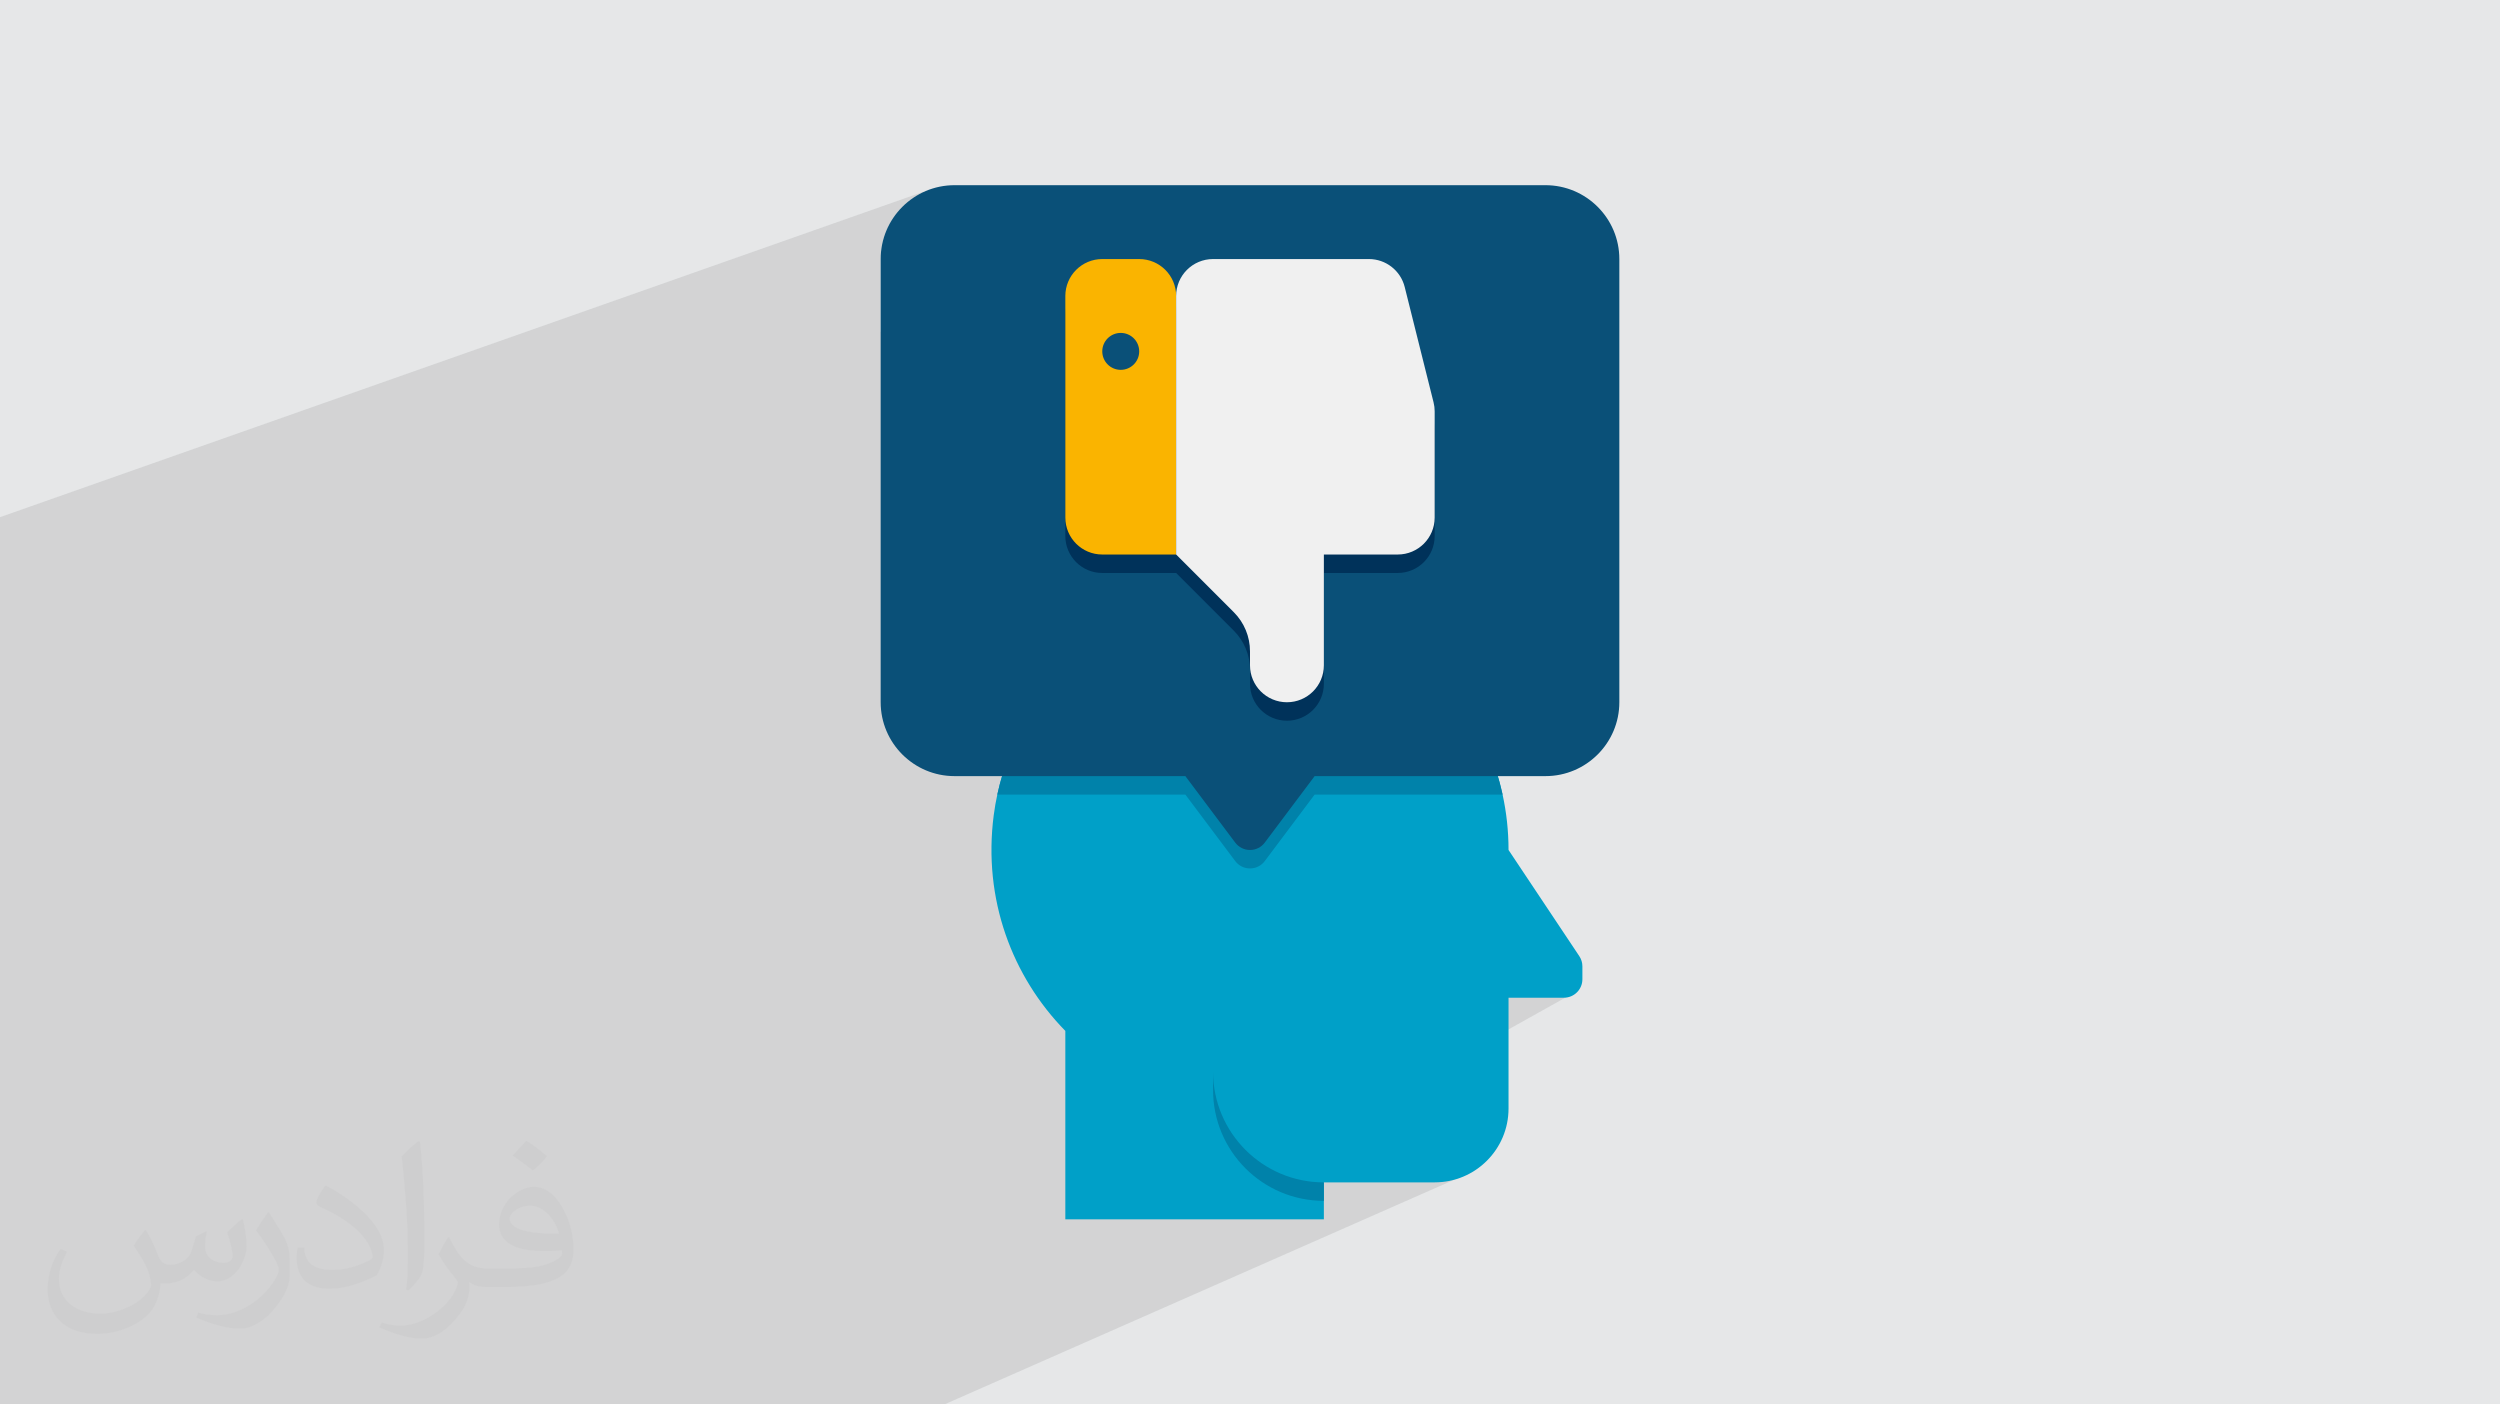 <?xml version="1.0" encoding="UTF-8"?>
<!DOCTYPE svg PUBLIC "-//W3C//DTD SVG 1.0//EN" "http://www.w3.org/TR/2001/REC-SVG-20010904/DTD/svg10.dtd">
<!-- Creator: CorelDRAW -->
<svg xmlns="http://www.w3.org/2000/svg" xml:space="preserve" width="94.192mm" height="52.917mm" version="1.0" style="shape-rendering:geometricPrecision; text-rendering:geometricPrecision; image-rendering:optimizeQuality; fill-rule:evenodd; clip-rule:evenodd"
viewBox="0 0 9404.92 5283.66"
 xmlns:xlink="http://www.w3.org/1999/xlink"
 xmlns:xodm="http://www.corel.com/coreldraw/odm/2003">
 <defs>
  <style type="text/css">
   <![CDATA[
    .fil6 {fill:#00325A;fill-rule:nonzero}
    .fil4 {fill:#0082AA;fill-rule:nonzero}
    .fil3 {fill:#00A0C8;fill-rule:nonzero}
    .fil5 {fill:#0A5078;fill-rule:nonzero}
    .fil8 {fill:#F0F0F0;fill-rule:nonzero}
    .fil7 {fill:#FAB400;fill-rule:nonzero}
    .fil2 {fill:#373435;fill-opacity:0.031}
    .fil1 {fill:#2B2A29;fill-opacity:0.102}
    .fil0 {fill:#E6E7E8}
   ]]>
  </style>
 </defs>
 <g id="Layer_x0020_1">
  <polygon class="fil0" points="-0,0 9404.92,0 9404.92,5283.66 -0,5283.66 "/>
  <path class="fil1" d="M-0 3603.11l0 -32.36 0 -0.07 0 -12.7 0 -13.23 0 -128.84 0 -148.61 0 -29.38 0 -28.99 0 -29.38 0 -335.45 0 -58.56 0 -26.09 0 -41 0 -58.79 0 -24.98 0 -2.02 0 -58.07 0 -20.32 0 -6.41 0 -53.43 0 -6.49 0 -13.56 0 -40.45 0 -6.66 0 -13.24 0 -40.71 0 -6.73 0 -211.06 0 -34.01 0 -175.97 3508.38 -1236.4 -25.52 9.36 -24.28 11.71 -22.92 13.94 -21.4 16.01 -19.74 17.95 -17.95 19.74 -16.01 21.4 -13.94 22.92 -11.71 24.28 -9.36 25.52 -6.86 26.61 -4.21 27.57 -1.44 28.38 0 273.71 792.33 -267.47 13.31 -3.41 13.81 -2.11 14.21 -0.72 138.94 0 14.21 0.72 13.8 2.11 13.32 3.41 12.77 4.67 12.14 5.85 11.45 6.96 10.69 8 9.87 8.96 8.13 8.95 130.17 -43.38 13.32 -3.41 13.8 -2.11 14.21 -0.72 586.19 0 11.85 0.5 11.61 1.49 11.33 2.43 10.99 3.33 10.62 4.2 10.18 5.04 9.73 5.84 9.2 6.6 8.63 7.33 8.02 8.01 7.36 8.67 6.65 9.28 5.9 9.86 5.09 10.39 4.25 10.9 3.35 11.37 108.52 433.92 0.98 4.15 0.84 4.17 0.72 4.2 0.59 4.2 0.45 4.23 0.33 4.23 0.19 4.24 0.07 4.24 0 69.47 0 330.26 0 69.47 -0.72 14.21 -2.11 13.8 -3.41 13.32 -4.67 12.77 -5.85 12.14 -6.96 11.45 -8 10.69 -8.96 9.87 -9.88 8.97 -10.69 8 -11.45 6.96 -12.14 5.85 -5.47 2.01 503.02 508.19 -628.92 836.67 758.67 233.29 -851.17 475.39 457.23 204.93 -1993.45 878.56 -1251.62 0 -479.43 0 -162.29 0 -27.16 0 -93.06 0 -277.25 0 -320.65 0 -940.77 0 0 -122.25 0 -1.61 0 -32.43 0 -9.08 0 -241.9 0 -373.85 0 -2.01 0 -23.87 0 -12.52 0 -2.22 0 -7.68 0 -11.26 0 -2.03 0 -36.5 0 -86.22 0 -59.14 0 -53.78 0 -60.02 0 -44.9 0 -38.96 0 -26.5 0 -32.76 0 -30.55 0 -38.16 0 -20.92 0 -221.79 0 -4.87 0 -53.66 0 -15.14 0 -2.68 0 -11.28zm5809.87 -948.28l-503.02 -508.19 -7.3 2.67 -36.49 10.61 546.81 494.91z"/>
  <path class="fil2" d="M548.54 4627.69c17.95,27.21 29.6,53.36 40.96,82.43 8.45,16.91 12.93,48.09 52.57,48.09 11.61,0 28.28,-3.42 43.06,-11.61 16.63,-8.73 29.32,-21.94 35.94,-42l15.85 -53.36 38.57 -19.02 2.64 2.64c-5.27,20.09 -6.59,39.36 -6.59,54.43 0,44.63 38.57,61.56 69.22,61.56 17.95,0 34.09,-8.73 34.09,-25.11 0,-21.13 -8.98,-57.06 -20.62,-89.29 17.95,-17.95 35.94,-35.94 56.53,-50.47l3.17 1.6c8.98,38.04 14,75.56 14,100.66 0,24.57 -10.83,51.79 -19.81,69.49 -18.49,34.87 -51.25,62.62 -90.87,62.62 -30.1,0 -63.65,-15.07 -86.66,-43.06l-1.32 0c-21.66,26.96 -55.22,51.25 -108.86,51.25l-16.63 0c-2.64,35.41 -10.29,60.49 -21.94,82.95 -31.95,62.34 -126.81,106.47 -216.1,106.47 -124.17,0 -186.51,-71.59 -186.51,-166.96 0,-58.91 19.27,-113.6 48.88,-152.42l24.29 10.04c-18.49,35.41 -30.91,68.68 -30.91,101.45 0,89.29 72.66,131.83 156.4,131.83 77.68,0 173.83,-49.41 191.28,-106.72 -6.59,-62.62 -30.1,-91.93 -66.04,-148.99 10.83,-19.02 24.83,-38.04 42.28,-58.38l3.17 0 0 0 0 0 -0.02 -0.09zm1432.13 -336.04c26.15,16.39 51.79,35.66 76.87,57.85 -14,19.81 -31.45,37.79 -53.11,53.64 -25.11,-20.34 -50.19,-37.79 -75.84,-56.27 17.42,-19.55 34.62,-38.29 52.04,-55.22l0 0 0 0 0 0 0 0 0 0 0.03 0zm13.47 244.11c-42.28,0 -76.87,27.75 -76.87,48.34 0,44.13 84.53,57.85 185.72,57.31 -12.68,-51.79 -57.06,-105.68 -108.86,-105.68l0.01 0.03zm-94.86 236.19c54.96,0 103.04,-1.6 139.74,-10.83 40.96,-10.29 75.56,-30.91 75.56,-45.17 0,-3.7 0,-8.19 -1.32,-11.89 -22.98,2.11 -49.41,2.11 -72.38,2.11 -74.49,0 -131.55,-16.91 -154.02,-58.66 -5.55,-11.61 -9.51,-24.57 -9.51,-39.36 0,-40.43 17.42,-79.79 48.09,-107 25.61,-22.45 53.89,-36.44 82.67,-36.44 52.04,0 93.51,41.75 122.57,107.54 15.85,35.94 26.68,77.4 26.68,129.72 0,34.87 -9.51,64.19 -31.17,85.85 -40.43,39.11 -114.92,53.89 -229.04,53.89l-51.79 0 0 0 -13.47 0c-28.28,0 -48.62,-5.02 -64.72,-17.42l-2.64 0c0.79,6.59 1.32,12.93 1.32,19.02 0,25.61 -8.45,58.38 -25.61,84.53 -50.72,75.3 -105.68,108.04 -153.24,108.04 -48.09,0 -107,-18.49 -160.11,-42.54l9.51 -18.49c17.17,7.13 40.96,11.89 73.7,11.89 85.85,0 198.66,-82.43 212.66,-163 -3.17,-6.59 -8.98,-15.32 -17.17,-24.57 -25.11,-29.85 -40.96,-54.68 -55.75,-80.83 12.68,-25.11 24.29,-45.17 35.13,-63.4l4.49 -0.53c36.72,74.77 69.99,117.55 144.23,117.55l11.61 0 0 0 53.89 0 0 0 0 0 0 0 0 0 0 0 0.09 0.01zm-371.98 79c6.34,-34.34 6.87,-72.91 6.87,-108.86l0 -53.36c0,-99.6 -12.68,-244.36 -22.98,-338.68 17.95,-19.27 43.06,-42 62.87,-57.31l5.81 1.6c13.47,118.62 16.63,256 16.63,383.06 0,33.3 -1.32,65.79 -4.49,89.55 -1.85,30.1 -19.27,52.83 -56.53,87.7l-8.19 -3.7zm-382.8 -157.19c1.85,46.77 24.83,83.49 105.15,83.49 49.93,0 92.19,-12.93 138.96,-35.13 8.45,-3.7 12.93,-8.73 12.93,-12.93 0,-29.32 -22.45,-68.15 -60.23,-103.55 -36.72,-33.3 -85.34,-62.62 -130.76,-82.18 -15.6,-6.59 -20.62,-13.47 -20.62,-20.09 0,-13.47 17.95,-41.75 32.77,-62.09l5.02 -0.53c52.04,27.21 110.17,67.64 153.24,112.53 39.11,41.47 63.4,83.49 63.4,129.19 0,33.81 -10.29,65.51 -26.96,95.11 -57.06,28.79 -117.83,50.72 -178.06,50.72 -73.17,0 -123.1,-34.34 -123.1,-114.92 0,-8.73 0,-22.19 3.17,-39.64l25.11 0 0 0 0 0 0 0 0 0 0 0 -0.02 0zm-132.37 -132.9l45.45 73.45c16.63,27.21 32.23,56.81 32.23,103.55l0 59.7c0,48.34 -30.91,100.13 -80.83,151.38 -39.11,34.62 -73.7,49.41 -105.68,49.41 -47.55,0 -101.98,-14.79 -164.85,-41.75l7.13 -18.49c19.81,5.27 42.79,9.77 71.06,9.77 90.36,-0.53 182.8,-66.57 225.08,-147.15 5.02,-9.26 6.87,-17.95 6.87,-24.04 0,-9.26 -5.02,-19.55 -8.98,-28.79 -22.98,-43.31 -48.62,-82.95 -76.87,-119.68 14.79,-23.25 29.6,-45.7 45.7,-67.9l3.7 0.53 0 0 0 0 0 0 0 0 0 0 -0.02 0.01z"/>
  <g id="_2012416843536">
   <g id="Icons">
    <g>
     <g>
      <path class="fil3" d="M5941.27 3596.91l-266.21 -399.32c0,-574.39 -497.98,-1032.55 -1085.77,-966.21 -437.6,49.4 -794.12,398.98 -850.95,835.66 -41.06,316.03 69.68,607.39 269.41,811.21l0 708.75 972.6 0 0 -138.94 416.82 0c153.47,0 277.89,-124.43 277.89,-277.89l0 -416.83 208.4 0.01c38.35,0 69.47,-31.12 69.47,-69.47l0 -48.42c0,-13.76 -4.03,-27.17 -11.67,-38.56z"/>
     </g>
     <g>
      <path class="fil4" d="M4980.35 4448.08c-230.23,0 -416.83,-186.61 -416.83,-416.83l0 69.47c0,230.22 186.6,416.82 416.83,416.82l0 -69.46z"/>
     </g>
     <g>
      <path class="fil4" d="M4589.29 2231.39c-411.2,46.41 -750.83,357.99 -837.4,757.79l707.43 0 187.57 250.09c13.06,17.51 33.7,27.79 55.58,27.79 21.89,0 42.45,-10.27 55.58,-27.79l187.58 -250.09 707.07 0c-103.08,-471.99 -548.82,-815.86 -1063.38,-757.79l-0.01 0z"/>
     </g>
     <path class="fil5" d="M5814 696.65l-2223.06 0c-153.26,0 -277.89,124.63 -277.89,277.89l0 1667.3c0,153.26 124.63,277.89 277.89,277.89l868.39 0 187.57 250.09c13.06,17.5 33.7,27.79 55.58,27.79 21.89,0 42.45,-10.28 55.58,-27.79l187.58 -250.09 868.39 0c153.26,0 277.89,-124.63 277.89,-277.89l0 -1667.3c0,-153.26 -124.63,-277.89 -277.89,-277.89z"/>
     <g>
      <g>
       <path class="fil6" d="M5258.23 2155.54l-277.88 0 0 416.82c0,76.76 -62.18,138.94 -138.94,138.94 -76.76,0 -138.94,-62.18 -138.94,-138.94l0 -52.59c0,-55.3 -21.96,-108.31 -61.07,-147.35l-216.82 -216.88 -277.88 0c-76.77,0 -138.95,-62.18 -138.95,-138.94l0 -833.66c0,-76.76 62.18,-138.94 138.95,-138.94l138.94 0c76.76,0 138.94,62.18 138.94,138.94 0,-76.76 62.18,-138.94 138.94,-138.94l586.19 0c63.77,0 119.35,43.42 134.78,105.25l108.52 433.91c2.78,11.05 4.16,22.38 4.16,33.7l0 399.73c0,76.76 -62.18,138.94 -138.94,138.94l0 0z"/>
      </g>
      <g>
       <path class="fil7" d="M4146.7 974.53l138.94 0c76.76,0 138.94,62.18 138.94,138.94l0 972.59 -277.88 0c-76.77,0 -138.95,-62.18 -138.95,-138.94l0 -833.65c0,-76.76 62.18,-138.94 138.95,-138.94l0 0z"/>
      </g>
      <g>
       <circle class="fil5" cx="4216.17" cy="1321.88" r="69.47"/>
      </g>
      <g>
       <path class="fil8" d="M5258.23 2086.06l-277.88 0 0 416.83c0,76.76 -62.18,138.94 -138.94,138.94 -76.76,0 -138.94,-62.18 -138.94,-138.94l0 -52.59c0,-55.3 -21.96,-108.31 -61.07,-147.35l-216.82 -216.89 0 -972.59c0,-76.76 62.18,-138.94 138.94,-138.94l586.19 0c63.77,0 119.35,43.41 134.78,105.24l108.52 433.92c2.78,11.04 4.16,22.37 4.16,33.69l0 399.73c0,76.76 -62.18,138.94 -138.94,138.94z"/>
      </g>
     </g>
    </g>
   </g>
  </g>
 </g>
</svg>
